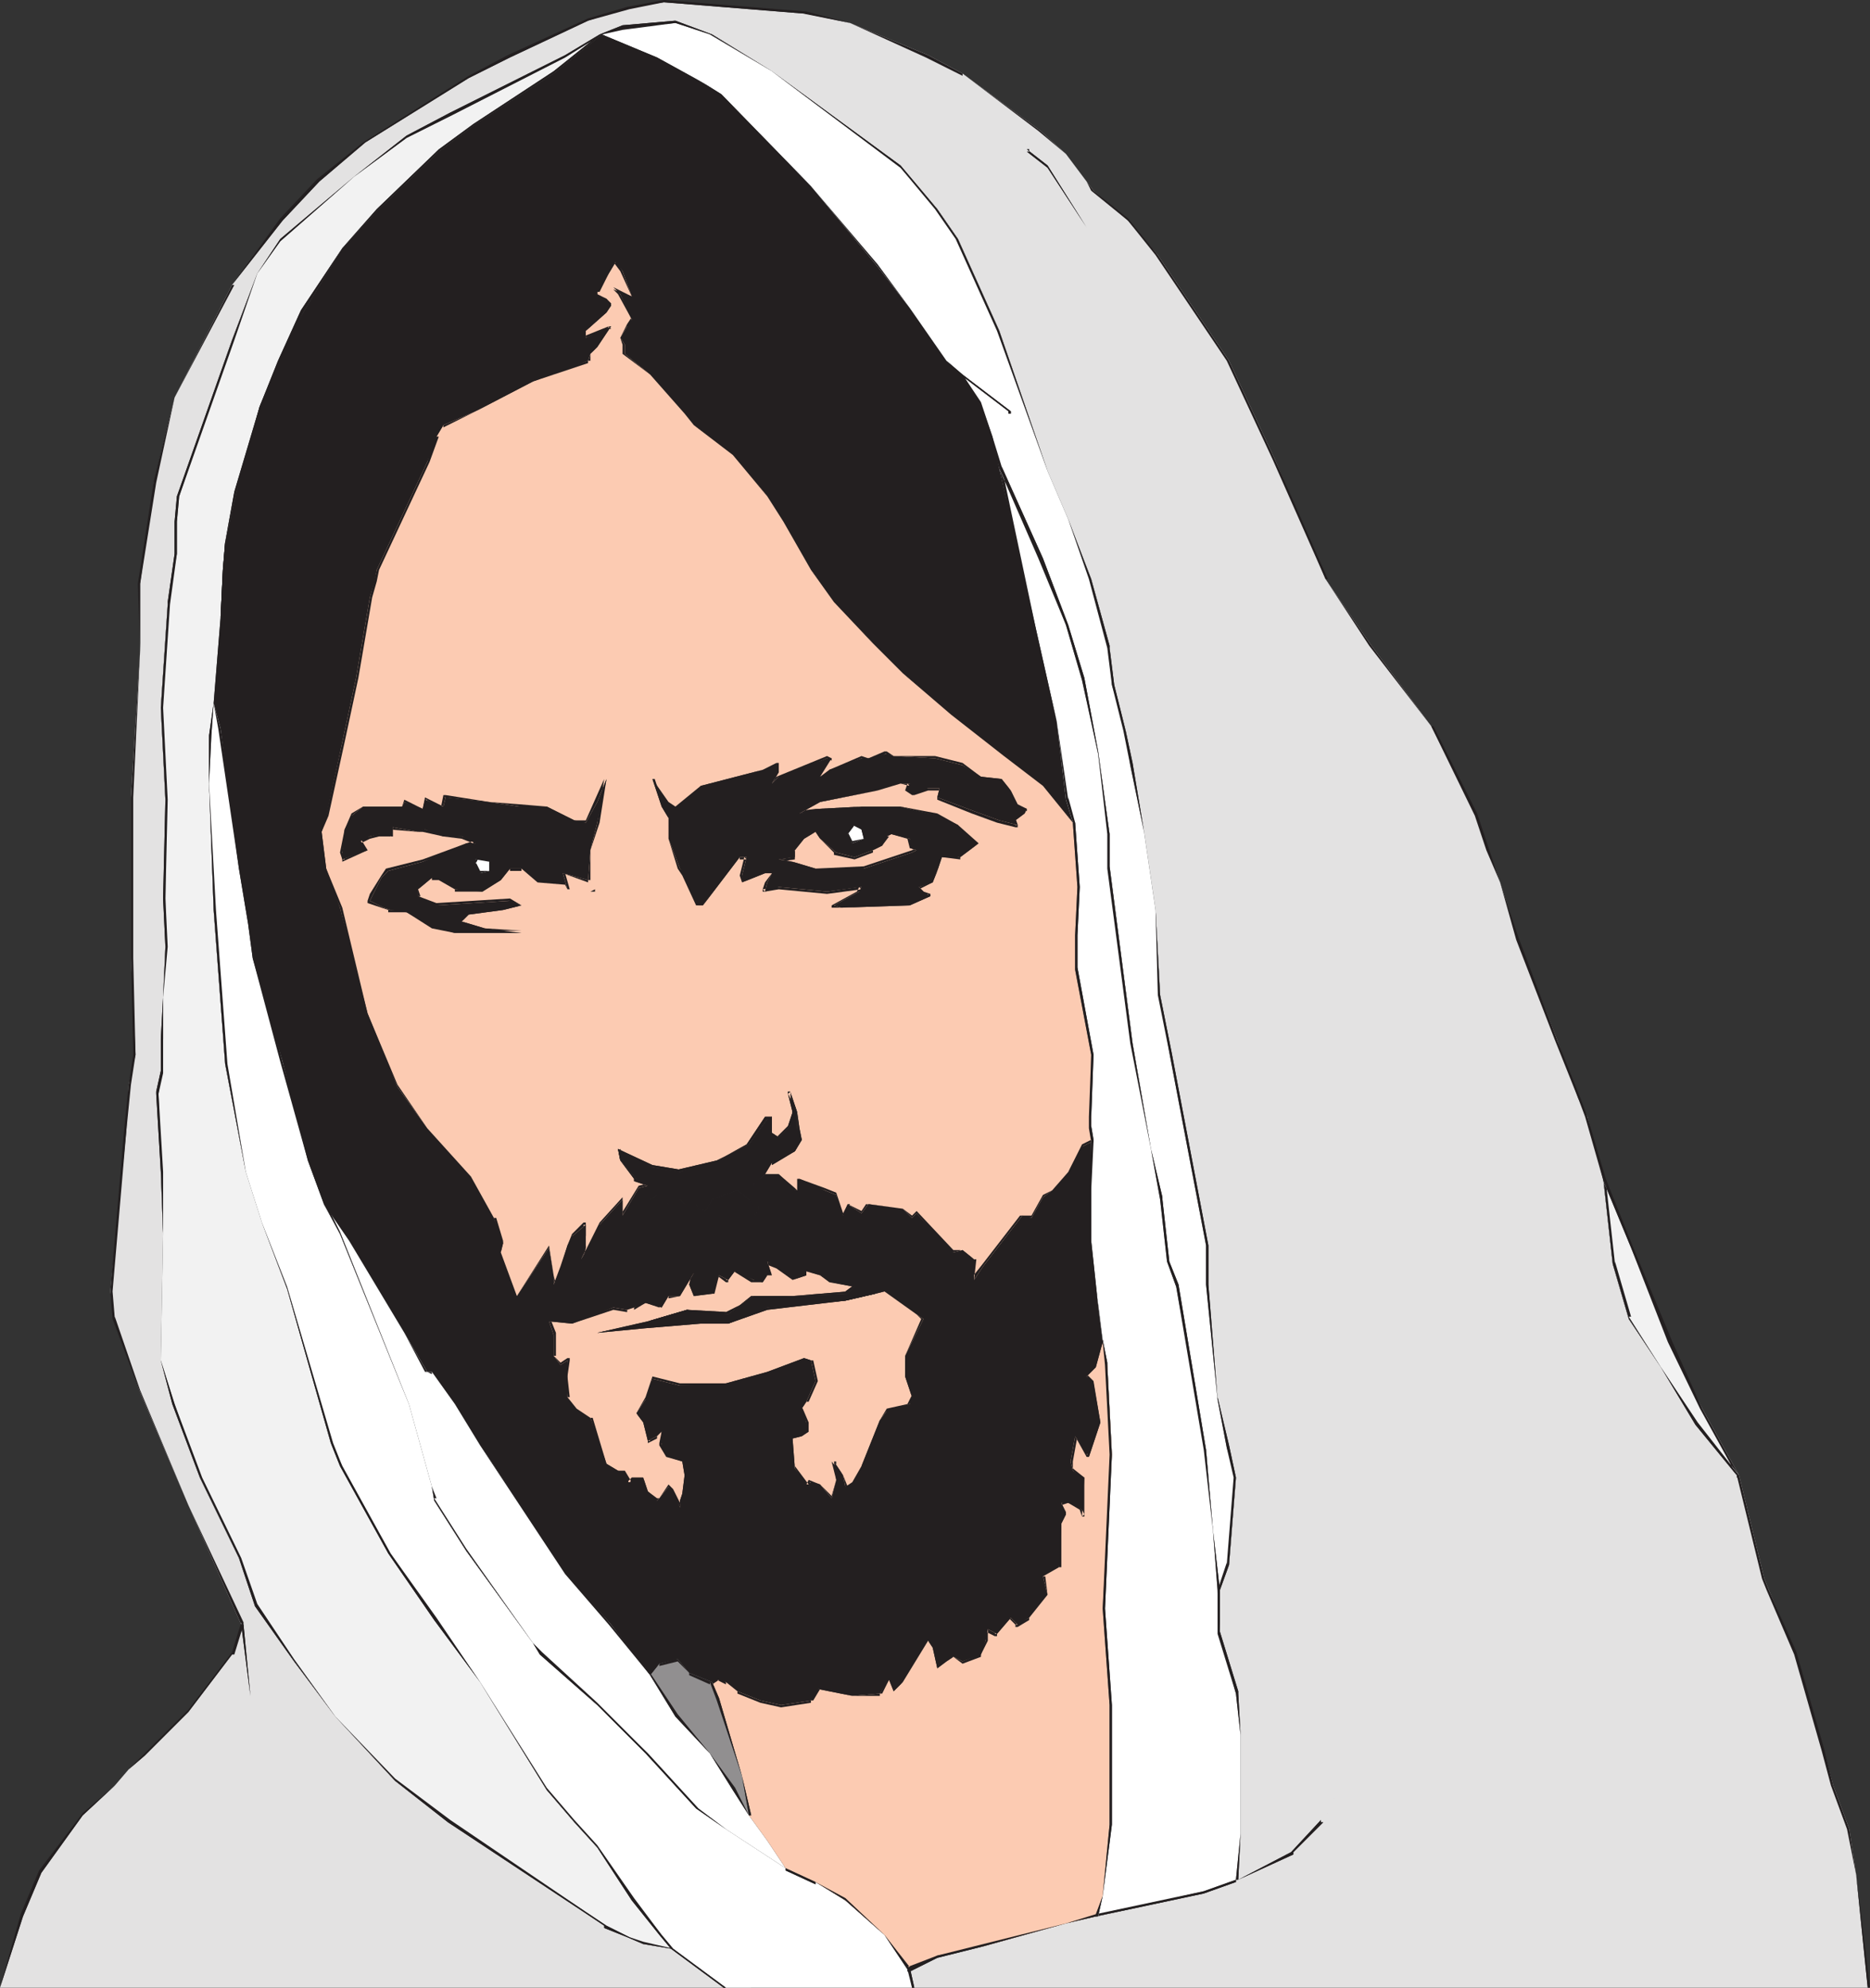 <svg xmlns="http://www.w3.org/2000/svg" width="610.5" height="648.75"><rect width="100%" height="100%" fill="#333333" stroke="none"/><path fill="#e3e2e2" fill-rule="evenodd" d="M196.5 11.25 203.25 9l17.25-1.5 12 3.75 19.5 12 42 31.5 12 13.5 6.75 9.75 13.5 30L342 153.75l6.75 15.75 7.5 19.5 6 22.5.75 12 4.5 15 1.5 11.25 4.5 21.75 3.75 25.5 1.5 27.75 3 18.75 12 63v12.75l3.75 37.5 3 15.75 3 9.75-2.25 28.5-3.75 8.25.75 14.25 5.25 19.5 1.5 13.5v32.25l-1.5 15-10.5 3.75-35.25 8.25-9.75 2.25-27 7.5-15 3-9 4.5.75 6h312L606 612l-2.25-15-5.25-14.25-3-11.25-9-31.5-9-21-1.5-3.75-8.25-33.75-13.5-16.5-12-18.75-10.5-15.75-5.25-18-3-27-5.25-21-3-6-6.75-18.75-12.75-33-6-18.75-3.75-10.5-3.75-11.25-15-29.25-19.5-26.25-15-21.75-16.5-39-15-32.25L378 83.25 368.25 72 357 62.25l-9-12-8.25-7.5L314.25 24 303 18 277.5 7.5l-14.25-3-46.5-3.75-11.25 1.5-13.5 4.5-25.5 12L153 25.5l-33.75 21-15 12.75-12 12.75-16.5 21L57 129.75l-6.75 27.75-4.5 33v21.75l-3 48v52.5l1.5 31.5L42 354l-.75 15L36 421.5l1.5 9 8.25 24 15.75 36.75 17.25 39-3 9.75-14.25 18.75L47.25 573 42 577.5l-4.5 5.25L27 592.5l-13.5 18.75-6 14.25L0 648.75h237L219.75 636l-9.75-1.5-12-6-6.75-4.5L147 594.75l-18-13.5-19.5-21-13.5-18-12-18-6-15.75-12.75-26.25-8.25-24L52.5 444l.75-41.25-.75-20.25-.75-25.5.75-6.75.75-11.25v-13.5L54 309v-48l-1.5-30 2.25-33.75 3-16.5v-10.5l.75-8.25 17.25-51L84 89.25l7.5-10.5 24-21L132.75 45l15-7.5 36.75-18.75 12-7.5"/><path fill="#231f20" fill-rule="evenodd" d="m196.5 11.25 6.75-1.5L220.5 7.5l11.25 3.75 20.25 12 42 31.5 11.25 13.5L312 78l13.5 30 16.5 45.75 6.75 15.75 6.75 19.5 6 22.5 1.5 12 3.75 15 2.25 11.25 4.5 21.75 3.75 25.5.75 27.75 3.75 18.75 12 63v12.75l3.75 37.5 3 15.75 2.25 9.75-2.25 28.5V510l-3 9v14.25l6 19.5 1.5 13.5v32.25l-1.5 15-10.5 3.75-35.25 7.5-9.75 3-42 10.5-9.75 3.75v.75l1.5 6H610.5L606 612l-2.25-15-5.25-14.25-3-12-9-31.5-9-20.25-1.5-3.75-8.25-33.75-13.5-17.25-12-18-10.5-16.5h.75l-5.25-18v.75l-3-27v-.75l-6-20.25-2.25-6-7.5-18.75L495.75 306l-13.5-40.5L468 237h-.75l-19.5-26.25-15-21.75h.75l-17.25-39-15-32.25L378 83.25l-9.75-12-11.25-9-9-12-8.25-7.5L314.25 24 303 18 277.5 7.5l-14.25-3.75L216.75 0l-12 2.25L192 6l-26.25 12L153 24.75 118.5 46.5l-15 12-12 12.75L75.75 93 57 129.75l-6.75 27L45 190.5l.75 21.75-3 48v52.5l.75 31.5L42 354l-1.5 15-4.5 52.5.75 9 9 24 15.75 36.75 17.25 39v-.75l-3 9.75L61.5 558 42 577.5l-4.5 5.25-10.5 9-14.25 18.75-6 14.25-6.75 24h237L219.75 636l-9.75-2.25-4.5-1.5-7.5-3.75-6.75-4.5L147 594l-18-13.5-19.5-20.25L96 541.5l-12-18-5.25-15L66 482.25l-9-24L52.5 444l.75-41.25V382.5l-1.5-25.5 1.5-6.75V325.5l1.5-16.5-.75-15.75.75-32.25-1.5-30 2.25-33.75 2.25-16.5v-10.5l.75-8.25 18-51L84 89.25l7.5-10.5 24-21L132.75 45l15-7.5 36.75-18.75 12-7.5h-.75L184.5 18 147 36.75l-14.25 7.5-17.25 13.5L91.5 78 84 89.25 75.75 111l-18 51-.75 8.25v10.5l-2.25 15.75v.75L52.5 231l1.5 30-.75 32.25L54 309l-.75 16.5-.75 13.5v11.25-.75l-1.5 6.75v.75l1.5 25.5.75 20.25L52.5 444l3.75 14.25 9 24L78 508.5l5.25 15.75 12.75 18 13.5 18 19.5 21 17.25 13.5L190.5 624l6.75 4.5v.75l7.5 3 5.25 2.25 9 1.5 17.25 12.75h.75H0l7.5-23.25 6-14.25L27 592.5l10.5-9.75 4.5-5.25 5.25-4.5 14.25-14.25L75.75 540h.75l3-9.75v-.75l-18-38.25-15.75-37.5-8.25-24v.75l-.75-9 4.5-52.5 1.5-15 1.5-9.75-.75-31.5v-52.5l2.25-48V190.5l5.25-33 6-27.75L76.5 93h-.75l16.5-21 12-12.75 15-12.75 33.75-21 13.5-6.75 25.5-12L205.5 3 216.75.75l46.5 3.75h-.75l15 3 24.75 11.25 12 6V24L339 42.75l9 7.5 6.75 9 1.5 3 12 9.75 9 11.25 23.25 34.5 15 32.25 17.25 39L447 210.75 467.25 237l14.25 29.25 3.75 11.25 4.5 10.5 5.25 18.75 12.75 33 7.5 18.75 2.25 6 6 21 3 27 5.25 18 10.5 15.75L553.5 465l13.5 16.5 8.25 33.75 1.5 3.75 9 21 9 31.5 3 11.25L603 597l3 15 3.75 36.75h-312 .75L297 642v1.5l9-4.5 15-3.75 27-7.5 9.75-2.25L393 618l10.5-3.75v-.75h.75l.75-15v-32.25l-.75-13.5V552l-6-19.5v.75V519l3-8.25 2.25-28.5-2.25-10.5L397.5 456v.75l-3-37.5V406.5l-12-63-3.75-18.75-1.5-27.75-3.75-25.5-3.75-22.5-2.25-10.5-3.75-15-1.5-12v-.75l-6-21.75-7.5-19.5-6.75-15.75L326.25 108l-13.5-30-6.75-9.75L294 54l-42-30.75-19.5-12-12-4.5-17.25 1.5-7.5 3h.75"/><path fill="#f2f2f2" fill-rule="evenodd" d="m196.5 11.25-12 7.5-36.75 18.75-15 7.5-17.25 12.75-24 21-7.5 10.5L75.75 111 58.5 162l-.75 8.25v10.5l-3 16.5L52.5 231l1.5 30v48l-.75 16.5V339l-.75 11.25-.75 6.75.75 25.5.75 20.25L52.5 444l4.5 14.25 8.25 24L78 508.5l6 15.75 12 18 13.5 18 19.5 21 18 13.5L191.25 624l6.75 4.5 12 6 9.75 1.5-3.75-4.5-9-11.25L195 603l-7.5-8.25-9-10.5L156.75 549l-14.25-20.25-15-21.75-15.75-28.5L108 471l-9.75-35.25-4.5-15L85.5 399l-5.25-16.5-6.75-35.25L69.75 297l-1.5-41.25L69 240l.75-10.5L72 201.75l.75-15.75.75-9 3.75-16.5 7.5-27.75 6-14.25L99 102l12.75-21L123 69l20.25-19.5 12-9 25.5-16.5 15.75-12.75"/><path fill="#231f20" fill-rule="evenodd" d="M196.5 11.25h-.75L184.5 18 147 36.75l-14.25 7.5-17.25 13.5L91.5 78 84 89.25 75.75 111l-18 51-.75 8.25v10.5l-2.25 15.75v.75L52.5 231l1.5 30-.75 32.25L54 309l-.75 16.5-.75 13.5v11.25-.75l-1.5 6.75v.75l1.5 25.5.75 20.25L52.5 444l3.75 14.25 9 24L78 508.5l5.25 15.75 12.75 18 13.5 18 19.5 21 17.25 13.5L190.5 624l6.75 4.5v.75l7.5 3 5.25 2.25 9 1.5h.75l-3.75-4.5-9-12-12-17.25-7.5-8.25-9-10.5-21.75-34.5-14.25-21-15-21-15.75-28.5-3-7.5-15-51-8.25-21-5.25-16.5-6-35.25L70.5 297l-2.25-41.25L69 240l.75-10.5L72 201.75 73.5 186v-9l3.75-16.5 8.25-27.75 6-14.25L99 102l12.75-21L123 69l20.25-19.5 12-9 25.5-16.5 15.75-12.75h-.75l-15 12L154.5 40.5l-11.25 8.25L123 68.25 111.75 81l-13.5 20.25-7.5 16.5-6 15-8.25 27.75-3 16.5-.75 9-.75 15.75-2.25 27.75-1.5 10.5v15.75l1.5 41.25 3.75 50.25 6.75 35.25L85.5 399l8.25 21.75L108 471l3 7.5 15.75 28.5 15 21.75 15 20.25 21.75 35.25 9 10.5L195 603l11.25 17.25 9 11.25L219 636h.75l-9.75-2.25-4.5-1.5-7.5-3.75-6.75-4.5L147 594l-18-13.5-19.5-20.25L96 541.5l-12-18-5.25-15L66 482.25l-9-24L52.5 444l.75-41.25V382.5l-1.5-25.5 1.5-6.75V325.5l1.5-16.5-.75-15.75.75-32.25-1.5-30 2.25-33.75 2.25-16.5v-10.5l.75-8.25 18-51L84 89.25l7.5-10.5 24-21L132.75 45l15-7.5 36.75-18.75 12-7.5h-.75.75"/><path fill="#231f20" fill-rule="evenodd" d="m226.5 399.75-3-6.75-1.5-1.5-3.75 1.5-3.75-3-2.25 1.5-.75-4.5-3 .75-5.25 9v-5.25l-7.5 8.25-6 11.25 1.5-3.75v-7.5l-4.5 3.75-1.5 3L183 414l-2.25 5.25v-3l-1.5-9-10.5 15.75-5.25-14.25.75-3-3-8.25-7.5-13.5-14.25-15.75-9.75-13.5-9.75-24-9-34.5-4.5-12.75-1.5-12 1.5-5.25 5.25-24 4.5-21 4.5-26.25 1.5-5.25.75-3.75 16.5-35.25 3-8.25 2.25-3.75 10.5-4.5L174 124.5l18-6.75.75-2.25 2.25-2.25 4.5-6.75-8.25 3.75V108l6.75-6 1.5-2.25-1.5-2.25-3-.75v-1.5l3.75-6L201 85.5l2.25 3 3 8.25-6-2.25 2.25 1.5 3.75 8.25-1.5 2.25-2.25 3.75 1.5 2.25v3l8.25 6.75L223.5 135l3 3.75 13.5 9.75 10.5 13.5 5.25 8.25 9 15.75 8.25 10.5 12 13.5 9.75 9.75 16.5 13.5 17.25 13.5 12.75 9.75 9 12L348 261l-3-25.5-6.75-30-12-52.5-2.25-10.5-3.75-10.5-6-9.75-5.25-4.5-12-17.25L286.5 87l-21.75-26.25-29.25-30-6-3.75-15-8.25-18-7.5L180.75 24l-25.5 16.5-12 9L123 69l-11.25 12L99 102l-8.25 16.5-6 14.25-7.5 27.75L73.5 177l-.75 9-.75 15.75-2.25 27.75 2.25 8.25 6 45.75 3 18 1.5 11.25 9.75 33.75 8.25 32.25 5.25 14.25 8.25 12 18 30 7.5 12.75h1.5l7.5 10.5 8.25 13.5 28.5 42 14.25 16.5 12.75 16.5 3-3.75 6-1.5L225 546l7.5 3 2.25-.75 2.25.75 3.75 3 7.5 3 6.75 1.5 9.75-1.5 1.5-1.5.75-2.25 11.25 2.25 9-.75 3-4.5 1.5 3.75 3-3 8.25-13.5 1.5 2.25 1.5 6.75 3-2.25 2.25-1.5 3 1.5 6-2.25 1.5-4.5.75-3.75 3 1.5L330 528l2.25 2.25L336 528l6-7.5-1.5-6 5.25-3 .75-14.25 1.5-3-1.5-3.75h2.25l4.5 2.25V495l.75-12.75-3.75-2.25-.75-3 1.5-8.25 4.5 6.75 3.75-11.25L357 451.5l-2.25-2.25 3-3L360 438l-1.5-12-2.25-21v-32.25l-3 1.5-4.5 8.25-5.25 6-3 2.25-3.75 6.75-3-.75-12.75 16.5-3 4.5V411l-3.75-3-3 .75-12-12.75-1.5 1.5-3-3-11.25-1.5-2.25 3-4.5-3-1.5 3.75L273 390l-3.75-1.5-8.25-3.75-.75.75v3h-.75l-5.25-5.25h-4.5l-1.5 1.5-2.25 1.5 1.5 8.25-.75 2.25-2.25-5.25-3.75-3-8.25 3-2.25 3.75-2.25-.75-.75-1.5-.75 6.75"/><path fill="#231f20" fill-rule="evenodd" d="M225.75 399.75h.75l-2.25-6.75h-.75l-1.5-1.5h-.75l-3.75 1.5h.75l-3.75-3.75h-.75l-2.25 2.25h.75v-5.25h-.75l-3 .75-6 9.75h.75v-6l-7.5 8.25-6 12h.75l.75-3.75V399h-.75l-3.75 3.75-1.5 3.75-2.25 6.75-2.25 6h.75l-.75-3-1.5-9.75-10.5 16.5-5.25-14.25.75-3V405l-2.25-7.5h-.75l-7.5-13.5-14.25-15.75-9.75-14.25-9.75-23.25-8.25-34.5-5.25-12.75-1.5-12 2.25-5.25 5.25-24 4.5-21 4.5-26.25 1.5-5.25.75-3.75 16.5-35.25 3-8.25h-.75l2.25-3.75v.75l10.5-5.25L174 124.5l18-6v-.75h.75v-2.25l2.25-2.25 4.5-6.75h-.75l-7.5 3V108l6.75-6 1.5-2.25V99l-1.5-1.5-3-1.5v.75-1.5h.75l3-6L201 85.5h-.75l2.25 3 3.75 8.25-6-3v.75l1.5 1.5 4.5 8.25v-.75l-1.5 2.25-2.25 4.5.75 2.25v3l9 6.75L223.5 135l3 3.75 12.75 9.75L250.5 162l5.25 8.25 9 15.75 7.5 10.5L285 210l9.75 9.75 15.75 13.5 17.25 13.5 12.75 9.75 9.75 12v.75-.75h.75l-2.25-8.25v.75L345 235.5l-6.75-30L327 152.25l-3-9.75-3.75-11.25-6-9-5.25-4.5-12-17.25-10.5-14.25-21.75-25.5-29.25-30-6-3.75-15-8.25-18-7.5h-.75l-15 12L154.5 40.5l-11.25 8.25L123 68.25 111.75 81l-13.5 20.25-7.5 16.5-6 15-8.25 27.75-3 16.5-.75 9-.75 15.75-2.25 27.75 1.5 8.25L78 283.5l3 18 1.5 11.25 9 33.75 9 32.25 5.25 14.25 8.25 12 18 30 6.75 12.75h.75l1.5.75v-.75l7.5 10.5 8.25 13.5 27.75 42 14.25 16.5 13.5 16.5 3-3.75v.75l6-1.5-.75-.75 4.5 4.5v.75l6.75 3h.75l2.25-1.5H234l3 1.5V549l3.75 3v.75l7.5 3 6.75 1.5 9.75-1.5V555h.75l2.25-3.75H267l11.25 2.25h9v-.75h.75l2.25-4.5 1.5 3.75 3-3 8.25-13.5 1.5 2.25 1.5 6.75 3-2.25 2.25-1.5 3 2.25 6-2.25V540l2.25-4.5v-3.75l-.75.75 3 1.5h.75v-.75L330 528h-.75l2.25 2.25v.75h.75l3.75-2.25V528l6-7.5-.75-6h-.75l5.25-3h.75v-14.25l1.5-3v-.75l-1.5-3v.75l2.25-.75 3.75 2.25 1.5 1.5-.75-1.5-4.5-3-2.25.75h-.75l1.5 3.75v-.75l-1.5 3v15l-5.25 3 1.5 6-6 7.5-4.5 2.25h.75L330 528h-.75l-4.5 5.25h.75l-3-1.5h-.75v3.75l-2.25 4.5-5.25 2.25-3-1.5-2.25.75-3 2.25-.75-6.75h-.75l-1.5-1.5-8.25 13.5-3 2.25-1.5-3.75-3 5.25-9 .75-11.25-3-2.25 4.5-9.75 1.5-6.75-1.5-7.5-3-3.75-3-2.25-1.5H234l-2.25 1.5h.75l-7.5-3-3.75-4.5h-.75l-5.25 1.5-3 3-12.75-15.75L185.25 513l-28.5-41.25-8.25-13.5-7.5-10.5h-1.5L132 435l-18-30-8.25-12h.75l-5.25-14.25-9-32.25-9-34.5-1.5-10.5-3-18.75-6.75-45-2.25-8.25L72 201.75 73.5 186v-9l3.75-16.5 8.25-27.75 6-14.25L99 102l12.75-21L123 69l20.25-19.5 12-9 25.5-16.5 15.75-12.75h-.75l18.75 8.25 15 7.5 5.25 3.75 30 30L286.5 87l10.5 13.5 12 17.25 4.5 4.5 6 9.75 3.75 10.5 3 10.5 11.25 52.5 7.5 30 3 25.5 2.25 7.5-9-12.75L328.5 246l-17.25-13.5-16.5-12.75L285 210l-12-14.25-8.25-9.75-9-15.75-5.25-8.25-10.5-14.25-13.5-9-3-3.75-11.25-12.75-8.25-6.75v-3l-1.5-2.25 2.25-3.75h.75l.75-2.25v-.75L202.5 96l-2.25-2.25v.75l6 3v-.75l-3-8.25-2.25-3.75h-.75L198 88.5l-3.75 7.5v.75l3 1.5v-.75l1.5 2.25V99l-1.5 2.25-6 6.75v2.25l8.25-3-.75-.75-3.75 6-2.25 3-.75 2.25-18.75 6-18 10.5-10.5 4.5-3 3-2.25 9L123 186l-2.25 9-4.5 26.25-4.5 21-5.25 23.25-2.25 6 1.5 12 5.25 12.75 8.25 34.5 10.5 24 9.75 13.5L153.75 384l7.5 13.5 2.25 8.25V405v3.75l5.25 14.25 10.5-15.75 1.5 9v3h.75l2.25-5.25 2.25-7.5 1.5-3h-.75l4.5-3.75h-.75l.75 3.75v3.75-.75l-1.5 4.5h.75l6-11.25h-.75l7.5-8.25-.75 5.25v.75h.75v-.75l5.25-9 3-.75v4.5h.75l2.25-1.5h-.75l3.75 3h.75l3.75-.75-.75-.75 2.25 1.5 2.25 6.75v.75h.75v-.75h-.75"/><path fill="#231f20" fill-rule="evenodd" d="m352.5 492.75.75 2.25h.75v-12.75l-3.75-3V477l1.5-8.25H351l3.75 6.75h.75l3.75-11.25-2.25-13.5-2.25-2.25v.75l3-3L360 438v-.75l-1.5-12v.75l-2.25-21v-16.5l.75-15.75V372h-.75l-3 1.5-4.5 9-5.25 6-3 1.5-3.75 6.75H333l-12.75 16.5-3 3.75.75.75.75-6.75H318l-3.75-3h-3.75.75l-12-12.75-1.5 1.5-3-2.25-11.25-1.5h-.75l-1.5 2.25-4.5-2.25-1.5 3-2.25-6.75-3.75-1.5-8.25-3h-.75v3.75l-.75-.75-5.25-4.5h-4.5l-1.5 1.5-2.25.75v.75l.75 8.25v-.75V396h.75l-3-4.5-3.75-3-8.25 3-2.25 3-2.25-.75-.75-1.5-1.5 7.5h.75L228 393h-.75l.75 1.5 2.25.75 2.25-3.75v.75l8.25-3.75 3 3 3 5.25h.75v-2.25l-.75-8.25H246l2.25-.75v-.75l1.5-1.5v.75h4.5l-.75-.75 5.25 5.25h1.5v.75-3.75h.75-.75l9 3L273 390l.75 4.5 1.5 2.25h.75l1.5-3.75h-.75l4.5 3 2.25-3h-.75l12 1.5 3 3 1.5-1.5 11.25 12.75h.75l3-.75h-.75l4.5 3-.75 6.75h.75l3-4.5 12.75-16.5v.75h3l3.75-6.75 3-2.25 5.25-6 5.25-8.25h-.75l3-1.5-.75 15.75V405l3 21 1.5 12v-.75l-3 9-2.25 2.25v.75l1.5 2.25 2.25 12.75-3.75 10.5h.75l-4.5-6-1.5 8.25.75 3 3 2.25V495l.75-.75-1.5-1.5"/><path fill="#fff" fill-rule="evenodd" d="m326.25 153 13.5 29.25L348 204l5.25 18 5.25 24 3.75 26.25v11.25l7.5 57 6 34.5 3 16.5 2.25 20.25 3 8.25 9.75 53.25L396 499.5l1.5 19.5 3.75-8.25 2.25-28.5-3-9.75-3-15.75-3.75-37.5V406.5l-12-63-3-18.75-1.5-27.75-3.75-25.5-4.5-21.75-1.5-11.25-4.5-15-.75-12-6-22.5-7.5-19.5-6.75-15.75L326.25 108l-13.5-30-6.75-9.75-12-13.5-42-31.5-19.5-12-12-3.75L203.25 9l-6.75 2.25 18 7.5 15 8.25 6 3.75 29.25 30L286.5 87l10.5 13.5 12 17.25 5.25 4.5 6 9.75 3.75 10.5 2.25 10.5"/><path fill="#231f20" fill-rule="evenodd" d="M326.25 153 339 182.25l9 21.75 5.25 18 5.25 24 3 26.25v11.25l7.5 57 6.75 34.5 3 16.5 2.25 20.25 3 8.25 9 53.25 3 26.25 1.5 19.5v.75-.75h.75l3-8.25 2.25-28.5-2.25-10.5L397.5 456v.75l-3-37.5V406.5l-12-63-3.75-18.75-1.5-27.75-3.75-25.5-3.75-22.5-2.25-10.5-3.75-15-1.5-12v-.75l-6-21.75-7.5-19.5-6.75-15.75L326.25 108l-13.5-30-6.75-9.75L294 54l-42-30.75-19.5-12-12-4.5-17.25 1.5-7.5 3 18.75 8.25 15 7.5 5.25 3.75 30 30L286.5 87l10.5 13.5 12 17.25 4.5 4.5 6 9.75 3.75 10.5 3 10.5.75-.75-3-9.75-3.75-11.25-6-9-5.25-4.5-12-17.25-10.5-14.25-21.75-25.5-29.25-30-6-3.75-15-8.25-18-7.5 6.75-1.5L220.5 7.5l11.25 3.75 20.25 12 42 31.5 11.25 13.5L312 78l13.5 30 16.5 45.75 6.75 15.75 6.75 19.5 6 22.5 1.5 12 3.75 15 2.25 11.25 4.5 21.75 3.75 25.5.75 27.75 3.75 18.75 12 63v12.75l3.75 37.5 3 15.75 2.25 9.75-2.25 28.5V510l-3 9h.75L396 499.5l-2.25-26.25-9-54-3-7.5-2.25-20.25v-.75L375.75 375l-6-34.5-7.5-57.75v.75-11.25l-3.75-27-4.5-24-5.25-17.25-8.25-21.75-13.5-30-.75.75"/><path fill="#fff" fill-rule="evenodd" d="m360 438 1.5 7.5 1.5 29.25-3 50.25 2.25 31.5v39L360 618.75l-2.25 6.75 35.25-8.25 10.5-3.75 1.5-15v-32.25l-1.5-13.5-5.25-19.5-.75-14.25-1.5-19.5-2.25-26.25L384 420l-3-8.25-2.25-20.25-3-16.5-6-34.5-7.5-57v-11.25L358.5 246l-5.25-24-5.25-18-8.25-21.75-13.5-29.25 12 52.5 6.75 30 3 25.5 2.25 7.5 1.5 21-.75 15.75v11.25l5.25 27.75V405l2.25 21 1.5 12"/><path fill="#231f20" fill-rule="evenodd" d="m360 438 .75 7.5 1.5 29.25L360 525l2.25 31.5v39L360 618.75l-2.25 6v.75L393 618l10.5-3.75v-.75h.75l.75-15v-32.25l-.75-13.5V552l-6-19.5v.75V519L396 499.5l-2.25-26.25-9-54-3-7.5-2.25-20.25v-.75L375.75 375l-6-34.5-7.5-57.75v.75-11.25l-3.75-27-4.5-24-5.25-17.25-8.25-21.75-13.5-30h-.75v.75l11.25 52.5 7.5 30 3 25.5 2.25 7.5 1.5 21-.75 15.75v11.25l5.25 27.75-.75 20.25v3.75l.75 4.5-.75 15.75V405l3 21 1.5 12v-.75l-1.5-12v.75l-2.25-21v-16.5l.75-15.75V372l-.75-4.5v.75-3.75l.75-20.25-5.25-28.5v.75-11.25l.75-15.75-1.5-21-2.25-8.25v.75L345 235.5l-6.75-30L327 152.25l-.75.75L339 182.25l9 21.75 5.25 18 5.25 24 3 26.25v11.25l7.5 57 6.75 34.5 3 16.5 2.25 20.25 3 8.25 9 53.25 3 26.25 1.5 19.5v14.25l6 19.5 1.5 13.5v32.25l-1.5 15-10.5 3.75-35.25 7.5.75.75 1.5-6.75 3-23.25v-39l-2.25-31.5 2.25-50.25-1.5-29.25v-.75l-1.5-7.5v.75"/><path fill="#fff" fill-rule="evenodd" d="m105.75 393-5.25-14.25-8.25-32.25-9.75-33.75L81 301.5l-3-18-6-45.75-2.25-8.25L69 240l-.75 15.75 1.5 41.25 3.75 50.25 6.75 35.25L85.5 399l8.25 21.75 4.5 15L108 471l3.75 7.5L127.5 507l15 21.75L156.75 549l21.75 35.25 9 10.5L195 603l12 17.25 9 11.25 3.75 4.5L237 648.75h60.75l-.75-6-8.25-11.25L276 620.25l-9.75-6-9.75-4.5L237 597l-9-6.75-16.5-18L195 556.5 177 540l-3-3.75-21.75-30-10.5-16.5-.75-4.5-7.5-27-22.5-55.5-5.25-9.75"/><path fill="#231f20" fill-rule="evenodd" d="m106.5 393-5.25-14.25-9-32.25-9-34.5-1.5-10.5-3-18.75-6.75-45-2.25-8.25-1.5 10.5v15.75l1.5 41.25 3.75 50.25 6.75 35.25L85.5 399l8.25 21.75L108 471l3 7.5 15.75 28.5 15 21.75 15 20.25 21.75 35.25 9 10.5L195 603l11.25 17.25 9 11.25L219 636l17.25 12.75h62.25L297 642l-8.25-10.5-12.75-12-9.75-5.25-9.75-4.5L237 597l-9-6.75-16.5-18-16.5-16.5-18-16.5-3-3-21.75-30.75-10.5-16.5h.75l-1.5-3.75-7.5-27L111 402l-4.5-9h-.75l5.25 9.75 22.5 55.5 7.5 27 .75 4.5 10.5 16.5 21.75 30 2.25 3.75L195 556.5l15.75 15.75 16.5 18L237 597l19.5 12.75v.75l9.75 4.5v-.75l9.75 6 12.75 11.25 7.5 11.25 1.5 6H237L219.75 636l-3.75-4.5-9-12-12-17.25-7.5-8.25-9-10.5-21.75-34.5-14.25-21-15-21-15.75-28.5-3-7.5-15-51-8.25-21-5.25-16.5-6-35.25L70.5 297l-2.25-41.25L69 240l.75-10.5 1.5 8.25L78 283.5l3 18 1.5 11.25 9 33.75 9 32.25 5.25 14.25h.75"/><path fill="#fccbb2" fill-rule="evenodd" d="M356.25 372.75v-28.5L351 316.5v-11.25l.75-15.75-1.5-21-9-12-12.75-9.75-17.25-13.5-16.5-13.5L285 210l-12-13.5-8.25-10.5-9-15.75-5.25-8.25-10.5-13.5-13.5-9.75-3-3.75-11.25-12.75-8.25-6.75v-3l-1.5-2.25 2.25-3.75 1.5-2.25L202.5 96l-2.25-1.5 6 2.25-3-8.25-2.25-3-2.25 3.75-3.75 6v1.5l3 .75 1.5 2.25L198 102l-6.75 6v2.25l8.25-3.75-4.5 6.75-2.25 2.25 1.5.75-1.5-.75-.75 2.25-18 6.75-18.75 9.75-10.5 4.5-2.25 3.75-3 8.25L123 186l-.75 3.75-1.5 5.25-4.5 26.25-4.5 21-5.25 24-1.5 5.25 1.5 12 4.5 12.75 9 34.5 9.75 24 9.75 13.5L153.75 384l7.5 13.5 3 8.25-.75 3 5.25 14.25 10.5-15.75 1.5 9v3L183 414l2.25-7.5 1.5-3 4.5-3.75v7.5l-1.5 3.75 6-11.25 7.5-8.25v5.25l5.25-9 3-.75-3.75-2.25-5.25-6-.75-3.75 11.25 6 9 1.5 12.75-3.75 2.25-1.5 7.5-3.75 6-8.25 1.5-.75v5.25l2.25 1.5 3.75-3.75.75-4.5-.75-6 2.25 6v5.25l1.5 3.75-2.25 3.75-7.5 3.75-2.25 3.75h4.5l5.25 5.25h.75v-3l.75-.75 8.25 3.75L273 390l2.25 6.75 1.5-3.75 4.5 3 2.25-3 11.25 1.5 3 3 1.5-1.5 12 12.75 3-.75 3.75 3v6.75l3-4.5 12.75-16.5 3 .75 3.75-6.75 3-2.25 5.25-6 4.5-8.25 3-1.5"/><path fill="#231f20" fill-rule="evenodd" d="M356.25 372.75h.75V372l-.75-4.5v.75-3.75l.75-20.25-5.25-28.5v.75-11.25l.75-15.75-1.5-21h-.75l-9-12.75L328.5 246l-17.25-13.5-16.5-12.75L285 210l-12-14.25-8.25-9.75-9-15.75-5.25-8.25-10.5-14.25-13.5-9-3-3.75-11.25-12.75-8.25-6.75v-3l-1.5-2.25 2.25-3.75h.75l.75-2.25v-.75L202.5 96l-2.25-2.25v.75l6 3v-.75l-3-8.25-2.25-3.75h-.75L198 88.5l-3.75 7.5v.75l3 1.5v-.75l1.5 2.25V99l-1.5 2.25-6 6.75v2.25l8.25-3-.75-.75-3.75 6-2.25 3v.75l1.5.75v-.75l-1.5-.75-.75 2.25-18.75 6-18 10.5-10.5 4.5-3 3-2.25 9L123 186l-2.25 9-4.5 26.25-4.5 21-5.25 23.25-2.25 6 1.5 12 5.25 12.75 8.25 34.5 10.5 24 9.75 13.5L153.75 384l7.5 13.5 2.25 8.25V405v3.75l5.25 14.25 10.5-15.75 1.5 9v3h.75l2.25-5.25 2.25-7.5 1.5-3h-.75l4.5-3.75h-.75l.75 3.75v3.75-.75l-1.5 4.5h.75l6-11.25h-.75l7.5-8.25-.75 5.25v.75h.75v-.75l5.25-9 3-.75h.75v-.75h-.75l-3.75-1.5-5.25-6h.75l-.75-3.75-.75.75L213 381l8.25 1.5h.75l12.75-3v-.75l2.25-1.5 7.5-3.75 6-8.25h1.5v-.75 5.25l1.5 1.5v.75h.75v-.75l3.75-3.75 1.5-4.5-1.5-6.75-.75.75 3 6v5.25L261 372l-1.5 3-7.5 4.5-2.25 3.75v.75h4.5l-.75-.75 5.25 5.25h1.5v.75-3.75h.75-.75l9 3L273 390l.75 4.5 1.5 2.25h.75l1.5-3.75h-.75l4.5 3 2.25-3h-.75l12 1.5 3 3 1.5-1.5 11.25 12.75h.75l3-.75h-.75l4.5 3-.75 6.75h.75l3-4.5 12.75-16.5v.75h3l3.75-6.75 3-2.25 5.25-6 5.25-8.25h-.75l3-1.5V372l-3 1.5-4.5 9-5.25 6-3 1.5-3.75 6.75H333l-12.75 16.5-3 3.75.75.75.75-6.75H318l-3.75-3h-3.75.75l-12-12.75-1.5 1.5-3-2.25-11.25-1.5h-.75l-1.5 2.25-4.5-2.25-1.5 3-2.25-6.75-3.75-1.5-8.25-3h-.75v3.75l-.75-.75-5.25-4.5h-4.5l2.25-3.75v.75l7.5-4.5 2.25-3.75-.75-3.75-.75-5.25-2.25-6.75h-.75v.75l1.5 6-1.5 4.5-3.75 3.75h.75l-2.25-1.5v-5.25h-2.25l-6 9-6.75 3.75-3 1.5-12.75 3h.75l-9-1.5-11.25-5.25.75 3.75 4.5 6v.75l4.5 1.5v-.75l-3 .75-6 9.75h.75v-6l-7.5 8.25-6 12h.75l.75-3.75V399h-.75l-3.75 3.75-1.5 3.75-2.25 6.75-2.25 6h.75l-.75-3-1.5-9.75-10.5 16.5-5.25-14.25.75-3V405l-2.25-7.5h-.75l-7.5-13.5-14.25-15.75-9.75-14.25-9.75-23.25-8.25-34.5-5.25-12.75-1.5-12 2.25-5.25 5.25-24 4.5-21 4.5-26.25 1.5-5.25.75-3.75 16.5-35.25 3-8.25h-.75l2.25-3.75v.75l10.5-5.25L174 124.5l18-6v-.75h.75v-2.25.75l1.5.75v-.75h.75-.75l-1.5-.75 2.25-2.25 4.5-6.75h-.75l-7.5 3V108l6.75-6 1.5-2.25V99l-1.5-1.5-3-1.5v.75-1.5h.75l3-6L201 85.5h-.75l2.25 3 3.75 8.25-6-3v.75l1.5 1.5 4.5 8.25v-.75l-1.5 2.25-2.25 4.5.75 2.25v3l9 6.75L223.5 135l3 3.75 12.75 9.75L250.5 162l5.25 8.25 9 15.75 7.5 10.5L285 210l9.75 9.75 15.75 13.5 17.25 13.5 12.75 9.75 9.75 12 1.5 21-.75 15.75v11.25l5.25 27.75-.75 20.25v3.75l.75 4.5V372v.75"/><path fill="#fff" fill-rule="evenodd" d="m105.75 393 5.25 9.75 22.5 55.5 7.5 27 .75 4.5 10.5 16.5 21.75 30 3 3.75 18 16.5 16.5 15.75 16.5 18 9 6.75 19.5 12.75-6-9-6-8.25-4.5-8.25-8.25-12-10.5-12-9-13.5-12.75-16.5-14.25-16.5-28.5-42-8.25-13.5-7.5-10.5h-1.5L132 435l-18-30-8.25-12"/><path fill="#231f20" fill-rule="evenodd" d="m105.75 393 5.25 9.75 22.5 55.5 7.5 27 .75 4.5 10.5 16.5 21.75 30 2.25 3.75L195 556.5l15.75 15.75 16.5 18L237 597l19.5 12.75v.75-.75h.75-.75l-12-17.25-4.5-9-8.25-11.25-10.5-12.75-9-13.5-12.75-15.75L185.25 513l-28.5-41.25-8.25-13.5-7.5-10.5h-1.5L132 435l-18-30-8.25-12 8.25 12 18 30 6.75 12.75h.75l1.5.75v-.75l7.5 10.5 8.25 13.5 27.75 42 14.25 16.5 13.5 16.5 8.25 13.5 11.25 12 7.5 12 5.25 8.25 12 17.25L237 597l-9-6.75-16.5-18-16.5-16.5-18-16.5-3-3-21.75-30.75-10.5-16.5h.75l-1.5-3.75-7.5-27L111 402l-4.5-9h-.75"/><path fill="#fccbb2" fill-rule="evenodd" d="m232.5 549 2.25 6 7.5 24.75 2.25 12.75 6 8.25 6 9 9.75 4.5 9.75 6 12.75 11.25 8.25 11.25 9-4.5 15-3 27-7.5 9.75-2.25 2.25-6.75 2.25-23.25v-39L360 525l3-50.25-1.5-29.25-1.5-7.5-2.25 8.25-3 3 2.25 2.25 2.25 12.75-3.75 11.25-4.5-6.75-1.5 8.25.75 3 3.75 2.25-.75 12.75v-2.25l-4.5-2.25h-2.25l1.5 3.75-1.5 3-.75 14.25-5.25 3 1.5 6-6 7.5-3.75 2.25L330 528l-4.5 5.25-3-1.5-.75 3.75-1.5 4.5-6 2.25-3-1.5-2.25 1.5-3 2.25-1.5-6.75-1.5-2.25-8.25 13.5-3 3-1.5-3.75-3 4.5-9 .75-11.25-2.25-.75 2.25-1.5 1.5-9.75 1.5-6.75-1.5-7.5-3-3.75-3-2.25-.75-2.25.75"/><path fill="#231f20" fill-rule="evenodd" d="m231.75 549 2.25 6 8.25 24.75 2.25 12.75 12 17.25v.75l9.75 4.5v-.75l9.75 6 12.75 11.25 7.5 11.25v.75h.75l9-4.5 15-3.75 27-7.5 9.75-2.25h.75l1.5-6.75 3-23.25v-39l-2.25-31.5 2.25-50.25-1.5-29.25v-.75l-1.5-7.5-3 9-2.25 2.25v.75l1.5 2.25 2.25 12.75-3.75 10.5h.75l-4.5-6-1.5 8.25.75 3 3 2.25V495l.75-.75-.75-1.5-4.5-3-2.25.75h-.75l1.5 3.75v-.75l-1.5 3v15l-5.25 3 1.5 6-6 7.5-4.5 2.25h.75L330 528h-.75l-4.5 5.25h.75l-3-1.5h-.75v3.75l-2.25 4.5-5.25 2.25-3-1.5-2.25.75-3 2.25-.75-6.75h-.75l-1.5-1.5-8.25 13.5-3 2.25-1.5-3.75-3 5.25-9 .75-11.25-3-2.25 4.5-9.75 1.5-6.75-1.5-7.5-3-3.75-3-2.25-1.5H234l-2.25 1.5.75.75 2.25-1.5H234l3 1.5V549l3.75 3v.75l7.5 3 6.75 1.5 9.75-1.5V555h.75l2.25-3.75H267l11.25 2.25h9v-.75h.75l2.25-4.5 1.5 3.75 3-3 8.25-13.5 1.5 2.25 1.5 6.75 3-2.25 2.25-1.5 3 2.25 6-2.25V540l2.25-4.5v-3.75l-.75.75 3 1.5h.75v-.75L330 528h-.75l2.25 2.25v.75h.75l3.75-2.25V528l6-7.5-.75-6h-.75l5.25-3h.75v-14.25l1.5-3v-.75l-1.5-3v.75l2.25-.75 3.75 2.25.75 2.25h.75v-12.75l-3.75-3V477l1.5-8.25H351l3.75 6.75h.75l3.75-11.25-2.25-13.5-2.25-2.25v.75l3-3L360 438l.75 7.5 1.5 29.25L360 525l2.25 31.5v39L360 618.75l-2.25 6-9.75 3-42 10.5-9.75 3.75h.75l-8.25-10.5-12.75-12-9.75-5.25-9.75-4.5-12-17.25h.75l-3-12.75-7.5-25.5-2.25-5.25v.75l-.75-.75m87.75-273.75-6.75-6-6.75-3-12-3h-12.75L267 264l-6 1.5 6.75-3.75L286.5 258l7.5-2.25h3l-.75 2.25 2.25.75 4.5-1.5h3.75l-.75 3 12 4.5 8.25 3 6 1.5-.75-1.5 3-2.25.75-1.5-3-.75L330 258l-3-3.75-6.75-.75-6-3.75-9-2.25-13.5-.75-2.25-.75-6 1.5h-2.25l-10.5 3.75-3 2.25 3.75-6H270l-15.75 6-2.25 2.25 2.25-3.75-.75-3-4.5 2.25-20.25 5.25-8.25 6.75-2.25-1.5-5.25-7.5 3 9 2.25 3.75v6.75l3.75 9.75 1.5 2.25 4.5 9.75h1.5l12-15.75h2.25l-1.5 6V288l7.5-3H252l-1.5 3-.75 3 4.5-1.5L270 291l11.25-1.5-.75 1.5-8.25 4.5 2.25.75 22.5-.75 6.75-3-2.25-1.5-1.5-1.5 4.5-1.5 1.5-3.75 1.5-4.5h6l6-4.5"/><path fill="#231f20" fill-rule="evenodd" d="M319.5 275.25h.75-.75l-6.75-6-6.75-3.75-12-2.25h-12.75L267 264h-.75l-6 .75.75.75 6.75-3.75L286.5 258l7.5-2.25 3 .75-.75-.75-.75 2.25 2.25 1.5h.75l4.5-1.5h3.75v-.75l-.75 3v.75l11.25 4.5 8.25 3 6 1.5h.75v-.75l-.75-2.25v.75l3-2.25.75-1.5h.75-.75l-3-1.5L330 258l-3-3.75-6.75-.75-6-4.5-9-2.25h-13.5l-2.25-1.5h-.75l-5.25 2.25-2.25-.75-10.5 4.5-3 2.25 3.75-6-1.5-.75-16.5 6.75-1.5 1.5v.75l2.25-3.75v-3h-.75l-4.5 2.25-20.25 5.25-8.25 6.75-2.25-1.5-5.25-7.5 3 9 2.25 3.75v6.75l3 9.75 1.5 2.25 4.5 9.75h2.25l12-15.75v.75h2.25l-.75-.75-1.5 6 .75 2.25 7.5-3H252l-2.25 3-.75 2.25v.75h.75l4.5-.75 15.75 1.5 11.25-1.5-.75-.75-.75 1.5-8.25 4.5v.75h3l22.5-.75 6.75-3v-.75l-2.25-.75-1.5-1.5v.75l4.5-2.25 1.5-3.75 1.5-4.5 6 .75v-.75l6-4.5-6.75 4.5h.75l-6-.75h-.75l-.75 5.25-2.25 3.75-3.75 1.5.75 1.5 2.25 1.5v-.75l-6 3-22.5 1.5-2.25-.75 8.25-4.5h.75v-1.5h-.75L270 291l-15.75-1.5h-.75l-4.5.75.75.75.75-3 1.5-3-2.25-.75-7.5 3.75v-2.25l1.5-6h-3L229.5 295.5l-1.5-.75-4.5-9.75-1.5-1.5-3.75-9.75V267l-1.5-3.75-3-9H213l5.25 7.5 2.25 1.5 8.25-6.75v.75l20.25-6 4.5-2.25v3-.75L252 255v.75l2.25-2.25v.75L270 247.5l1.5.75v-.75l-3.75 6v.75-.75l3-2.25v.75l10.5-4.5 2.25.75 6-2.25h-.75l3 .75 13.5.75 9 2.25 5.25 3.75v.75h7.5-.75L330 258l1.5 5.25 3.75 1.5V264l-1.5 1.5-3 1.5v.75l.75 1.5h.75l-6-1.5-8.25-3-12-4.5h.75l.75-3h-5.25l-4.5.75h.75-2.25.75v-2.25h-3l-7.5 2.25-19.5 3.75-6.75 3v.75h.75l6-.75 14.25-1.5H294l11.25 3 7.5 3.75v-.75l6.75 6"/><path fill="#fccbb2" fill-rule="evenodd" d="M285.75 422.25 276 424.5l-25.5 2.25-12.75 5.25-9-.75-18 1.5L195 435l16.5-3.75 12.75-3.75 13.5 1.5 3.75-3 4.5-3h12.75l18-.75L279 420l-7.5-1.5-3.75-2.25-4.5-1.5v1.5l-4.5 1.5-4.5-3.75-3.75-2.25 1.5 4.5h-1.5l-1.5 2.25-3-.75-6-3-2.25 3-3-1.5-2.25 6-6 .75-1.5-3.75 1.5-3.75-4.5 7.5h-3.75l-2.25 3.75-5.25-1.5-3.75 1.5-2.25.75-4.5-.75-13.5 5.25-7.5-.75 1.5 4.5v6.75l2.25 3 2.25-1.5v12l3 3.75 4.5 3 5.25 15 3.75 2.25 2.25.75 1.5 3.75.75-2.25H210l1.5 4.5 3 3 .75-.75 3-3.75 1.5 1.5L222 492v-2.25l.75-2.25.75-6-.75-4.5-4.5-1.5-2.25-3.75v-4.5l-1.5 1.5-3 1.5-1.5-6-2.25-3 3-4.5L213 450l9 2.25 15-.75 13.5-3.75 12-4.5 2.25.75 1.5 6.75-3 6.75-1.5 2.25 1.5 4.5.75 3-2.25 1.5-3 .75.75 9.75 4.5 6v-1.5l3.75.75 3.75 4.5 1.5-6-.75-6 3 4.5.75 3.75 2.25-1.5 3-5.25 6-15 2.25-3 7.5-2.25.75-2.25-2.25-6.75v-6.75l6-12-2.25-1.5-10.5-7.5-3 .75"/><path fill="#231f20" fill-rule="evenodd" d="m285 421.5-9.75 2.25h.75l-25.5 3-12.75 4.5h-9l-18 .75H210l-15 3 16.5-3.75 12.75-3 13.5.75 3.75-3 4.5-3v.75l12.75-.75 18-.75L279 420h.75v-.75H279l-7.5-1.5-3.75-1.5-4.5-2.25h-.75v2.25l-3.75 1.5-4.5-4.5-3.75-1.5h-.75l2.25 4.5h-1.5l-1.5 1.5h-3l-6-3.75h-.75l-2.25 3.75h.75l-3-1.5H234l-1.5 5.25-6 1.5h.75l-1.5-3.75.75-3.75h-.75l-4.5 7.5h-3l-3 3.75h.75l-5.25-2.25-3.75 2.25-2.25.75-4.5-.75-13.5 4.5h-7.5l1.5 4.5v6.75l2.25 3 2.25-1.5-.75 5.25.75 6.75 3 3.75 4.5 3 4.5 15v.75l6 3v-.75l1.5 3.75h1.5v-2.25.75l3.75-.75.75 4.5 3 3h.75l.75-.75 3-3.75.75 1.5 3 5.25v.75-.75h.75v-2.25l.75-2.25.75-6v-.75l-.75-4.5h-.75l-4.5-1.5L216 471v.75l.75-4.5H216l-1.5 1.5-3 1.5h.75L210 463.5l-2.25-2.25 3-4.5h.75L213 450l9 2.25h15l13.5-3.75 12-4.5 2.25.75V444l1.5 6.75-3 6.75L261 459v.75l2.25 4.5v3-.75L261 468l-3 1.5 1.5 9.75 3.75 6h.75l.75-1.5H264l3.75 1.5v-.75l3.75 4.5 1.5-6v-6h-1.5l3.75 4.5.75 3.75v.75-.75l2.25-1.5 3-5.25h.75l6-15h-.75l2.25-3v.75l7.5-3 1.5-2.25v-.75l-2.25-6-.75-6.75 6-12-2.25-1.5-10.5-7.5H285l.75.75 3-.75 10.5 7.5 1.5 1.5-5.25 12v6.75l2.25 6.75v-.75l-1.5 3-6.75 1.5-2.25 3.75-6 15-3 5.25-2.25 1.5h.75l-1.5-3.75-3-4.5h-.75l1.5 6-1.5 5.25-3.75-3.75L264 483l-.75 1.5h.75l-4.5-6v.75l-.75-9.75 3-.75 2.25-1.5v-3l-2.25-5.25v.75l1.5-2.25h.75l3-6.75-1.5-6.75h-.75l-2.25-.75-12 4.5-13.5 3.75h-15l-9-2.25-2.25 6.75-3 5.25 2.25 3 1.5 6v.75l3-1.5v-.75l1.5-1.5-.75 3.75v.75l2.25 3.75 5.25 1.5.75 4.5-.75 6-.75 2.25V492h.75l-3-6-1.5-1.5-3 4.5h-1.5.75l-3-2.25-1.5-4.5h-3.75l-1.5 1.5h1.5L204 480h-2.25l-3.75-2.25-4.5-15h-.75l-4.5-3-3-3.75h.75l-.75-6.75.75-5.25v-.75h-.75l-2.25 1.5-2.25-2.25h.75V435l-1.5-3.75h-.75l7.5.75 13.5-4.5 4.5.75v-.75l2.25-.75v.75l3.75-2.25 4.5 1.5h.75l2.25-3.75v.75L222 423l4.5-7.5h-.75l-.75 3.75 1.5 3.75 6-.75h.75l1.5-6H234l3 2.25h.75v-.75l2.25-3h-.75l6 3.75H249l1.5-2.25h1.5l-1.5-4.5-.75.75 3.75 1.5 5.25 3.75 4.5-1.5v-1.5h-.75l5.25 1.5 3 2.25L279 420v-.75l-3 2.25h.75l-18 1.5h-13.5l-3.75 3-4.5 2.25h.75l-13.5-.75-12.75 3.75L195 435l15.75-1.5 18-1.5h9l12.75-4.5 25.5-3 9.75-2.25-.75-.75"/><path fill="#f2f2f2" fill-rule="evenodd" d="m567.75 481.5-12-21.75-10.5-21.75-12.75-30.75-9-21.75 3 27 5.25 18 10.5 15.75 12 18.75 13.5 16.5"/><path fill="#231f20" fill-rule="evenodd" d="M567 481.5v.75h.75v-.75l-12-21.75L546 438l-12.75-30.75-9-22.5h-.75v.75l3 27 5.25 18 10.5 15.75L553.5 465l13.5 16.5h.75l-13.5-17.25-12-18-10.5-16.5h.75l-5.25-18v.75l-3-27h-.75l9 21.75 12 30.75 10.5 21.75 12 21.75h.75-.75M79.5 530.25h-.75l3 23.25-5.25 75.75v1.5-1.5 2.25-2.25l5.25-75.75-2.25-23.25"/><path fill="#231f20" fill-rule="evenodd" d="M79.5 530.25h-.75l3 23.25-5.25 75.75v1.5-1.5 2.25-2.25l5.25-75.75-2.25-23.25m206.25-108-4.5-2.25H279l-2.25 2.25-18 .75H246l-4.5 3-3.75 3-13.5-1.5-12.75 3.75L195 435l15.75-2.25 18-1.5 9 .75 12.75-5.25 25.5-2.25 9.75-2.25"/><path fill="#231f20" fill-rule="evenodd" d="M285.75 422.25v-.75l-6.75-2.25-3 2.25h.75l-18 1.5h-13.5l-3.75 3-4.5 2.25h.75l-13.5-.75-12.75 3.75L195 435l15.75-1.5 18-1.5h9l12.75-4.5 25.5-3 9.75-2.25-.75-.75-9.75 2.25h.75l-25.5 3-12.75 4.5h-9l-18 .75H210l-15 3 16.5-3.75 12.75-3 13.5.75 3.75-3 4.5-3v.75l12.75-.75 18-.75L279 420l2.25.75 3.75 1.5v-.75l.75.75M183.75 285l1.5 5.25-.75-1.5-9-.75-5.25-4.5h-3.75l-3 3.75-6 3.75-9-.75-4.5-3-3-.75-4.5 3.75v2.25l6 3 24-1.5 3.75 1.5-6 1.5-11.25 1.5-2.25 2.25 7.5 2.25 12 1.5H148.5l-7.5-2.25-8.25-4.5-5.25-.75-2.25-.75-4.5-2.25 3.75-7.5 2.25-2.25 11.25-3 14.25-6h3l-4.5-2.25h-6l-6-2.25-2.25.75-8.25-1.5v3l-4.5-.75-3 .75-3 1.5 2.25 3-8.25 3v-2.25l.75-7.5 2.25-4.5 3.75-3h12.75l.75-1.5 6 2.25.75-3 6 2.25.75-3 14.25 1.5 9.75 1.5h9l9 4.5 3.75.75 3.75-6.75 3-7.5-3 14.25-2.25 9-.75 9.75 1.5 3.75-1.5-3.75-8.25-2.25"/><path fill="#231f20" fill-rule="evenodd" d="m183.75 285 1.5 5.25-.75-1.5-9-.75-5.25-4.5h-4.5l-2.25 3-6 3.75h-9l-4.5-3.75-3-.75-4.5 4.5v3l5.25 2.25h.75l24-1.5h-.75l4.5 1.5-6 .75-11.25 1.5-2.25 3 7.5 3 12 .75v-.75H148.5l-7.5-2.25-8.25-4.5h-5.25l-2.25-.75-4.5-2.25 3.75-7.5 2.25-2.25 11.25-3 14.25-5.25 3-.75v-.75l-4.5-1.5-6-.75-6-1.5H138l-1.5.75-8.25-1.5h-.75v3l.75-.75H123l-2.25.75-3 .75v.75l1.5 3-7.5 3h.75l-.75-2.25 1.5-7.5 2.25-4.5h-.75l3.75-3h12.75l.75-1.5 6 3V264h.75l.75-3h-.75l5.25 2.25h.75l.75-3h-.75l14.25 1.5h.75l9.75 1.5 9 .75 9 4.5h3.75l3.75-6.75 3-7.5h-.75L195 268.5l-2.25 9-.75 9.75.75 3.75 1.5-.75-1.5-3H192l-8.25-2.25 8.25 3v-.75l.75 3.75h1.5v-.75l-1.5-3v-9.75l3-9 2.25-14.25h-.75l-6 13.5h-3.75l-9-4.5-9-.75-9.75-.75-14.25-2.25h-.75l-.75 3.75h.75l-6-3L138 264l-6-3-.75 2.25H118.5l-3.75 2.25-2.25 5.25-1.5 7.5.75 2.25v.75l8.25-3.75-2.25-3.75v1.5l3-1.5 3-.75h4.5v-3l-.75.75 9 .75h2.25-.75l6.75 1.5 6 .75 3.75 1.5v-.75l-2.25.75L138 280.5l-12 3-1.5 2.25-3.75 6L120 294v.75l6.75 2.25v.75h6L141 303l7.5 1.5h21.75v-.75l-12-.75-7.5-2.25 2.25-2.25 11.25-1.5 6-1.5-3.75-2.25-24 1.5-6-2.25h.75l-.75-2.25 4.5-3.75v.75h2.25l5.25 3v.75h9l6-3.75 3-3.75v.75h3.75v-.75l5.25 4.5 9 .75.75 1.5v.75-.75h.75l-1.5-5.25h-.75m27.75 102 .75 4.5 2.25-1.5 3.75 3 3.75-1.5 1.5 1.5 3 6.75.75-6.75.75 1.5 2.25.75 2.25-3.75 8.25-3 3.75 3 2.25 5.25.75-2.25-1.5-8.25 2.25-1.5 1.5-1.5 2.25-3.75 7.5-3.75 2.25-3.75-1.5-3.75V363l-2.25-6 .75 6-.75 4.5-3.75 3.75-2.25-1.5v-5.25l-1.5.75-6 8.25-7.5 3.75-2.25 1.5L222 382.5l-9-1.5-11.25-6 .75 3.75 5.25 6 3.75 2.25"/><path fill="#231f20" fill-rule="evenodd" d="M211.5 387v4.5h.75l2.25-1.5h-.75l3.75 3h.75l3.75-.75-.75-.75 2.25 1.5 2.25 6.75v.75h.75v-.75L228 393h-.75l.75 1.5 2.25.75 2.25-3.75v.75l8.25-3.75 3 3 3 5.25h.75v-2.25l-.75-8.25H246l2.25-.75v-.75l1.5-1.5 2.25-3.75v.75l7.5-4.5 2.25-3.75-.75-3.75-.75-5.25-2.25-6.75h-.75v.75l1.5 6-1.5 4.5-3.75 3.75h.75l-2.25-1.5v-5.25h-2.25l-6 9-6.75 3.75-3 1.5-12.75 3h.75l-9-1.5-11.25-5.25.75 3.75 4.5 6v.75l4.5 1.5v-.75l-3.75-1.5-5.25-6h.75l-.75-3.75-.75.75L213 381l8.25 1.5h.75l12.75-3v-.75l2.25-1.5 7.5-3.75 6-8.25h1.5v-.75 5.25l1.5 1.5v.75h.75v-.75l3.75-3.75 1.5-4.5-1.5-6.75-.75.75 3 6v5.25L261 372l-1.5 3-7.5 4.5-2.25 3.75-1.5 1.5-2.25.75v.75l.75 8.25v-.75V396h.75l-3-4.5-3.75-3-8.25 3-2.25 3-2.25-.75-.75-1.5-1.5 7.5h.75l-2.25-6.75h-.75l-1.5-1.5h-.75l-3.75 1.5h.75l-3.75-3.75h-.75l-2.25 2.25h.75v-5.25h-.75v.75"/><path fill="#918f90" fill-rule="evenodd" d="m212.25 546.75 9 13.5 10.5 12 8.25 12 4.5 8.25-2.25-12.75-7.5-24.75-2.25-6-7.5-3-3.75-4.5-6 1.5-3 3.75"/><path fill="#231f20" fill-rule="evenodd" d="M212.25 546v.75l8.25 13.5 11.25 12 7.5 12 5.25 8.25v.75-.75h.75l-3-12.75-7.5-25.5-2.25-5.25-7.5-3-3.75-4.5h-.75l-5.25 1.5-3 3v.75l3-3.75v.75l6-1.5-.75-.75 4.5 4.5v.75l6.75 3V549l2.25 6 8.25 24.75 2.25 12.75-4.5-9-8.25-11.25-10.5-12.75-9-13.5v.75-.75"/><path fill="#fccbb2" fill-rule="evenodd" d="m254.25 280.5 5.25-.75v-2.25l3-3.75 3.75-2.25 1.5 2.25 5.25 4.5 6 1.5 6-2.25 3-1.5 1.5-3 1.5-.75 6 1.5v3l2.25.75-1.5.75L282 283.5h-15.75l-7.5-2.25-4.5-.75"/><path fill="#231f20" fill-rule="evenodd" d="M254.25 280.5v.75l5.25-.75v-3l3-3.75 3.75-2.25 1.5 2.25 4.5 4.5v.75l6.75 1.5 6-2.25v-.75l3-1.5 2.25-3h-.75l1.5-.75 5.25 1.5.75 3 2.25.75v-.75l-1.5.75-15.75 5.25-15.75.75-7.5-2.25-4.5-.75v.75h4.5l6.75 3h.75l15.75-.75 15.75-5.25 1.5-.75h.75v-.75h-.75L297 276h.75l-.75-2.25-6-2.25-1.5.75-2.25 3.75-2.25 1.5-6 2.25-6-1.5-5.25-4.5-.75-2.25h-.75l-4.5 2.25-2.25 3v.75l-.75 2.25-4.5.75v.75-.75m100.5-206.25h.75-.75L342 54l-6.75-5.25h.75l-2.25-3H333l2.25 3.75h.75v-.75l-2.25-3H333l2.25 3.75 6.75 5.25 12.75 19.5"/><path fill="#231f20" fill-rule="evenodd" d="M354.75 74.25h.75-.75L342 54l-6.75-5.25h.75l-2.25-3H333l2.25 3.75h.75v-.75l-2.25-3H333l2.25 3.75 6.75 5.25 12.75 19.5m49.5 539.25 18-8.25v-.75l9.75-9.75 3.75-8.25H435l-3.75 7.5v.75h.75l3.75-8.25H435l-3.75 7.5-9.75 10.5-17.25 9"/><path fill="#231f20" fill-rule="evenodd" d="m404.25 613.5 18-8.25v-.75l9.75-9.75 3.75-8.25H435l-3.75 7.5v.75h.75l3.75-8.25H435l-3.75 7.5-9.75 10.5-17.25 9m-75-479.25v.75h.75v-.75l-15.75-12h-.75l15.75 12"/><path fill="#231f20" fill-rule="evenodd" d="M329.25 134.25v.75h.75v-.75l-15.75-12h-.75l15.75 12"/><path fill="#fff" fill-rule="evenodd" d="M155.25 280.5v1.5l1.5 3 3-.75v-3l-4.5-.75"/><path fill="#231f20" fill-rule="evenodd" d="m155.25 280.5-.75.75v.75l1.5 3h.75l3-.75h.75v-3h-.75l-4.5-.75 4.5.75v3H156h.75l-1.5-3v.75l.75-1.5h-.75"/><path fill="#fff" fill-rule="evenodd" d="m278.25 275.25 3.75-1.5-.75-3-2.25-1.5-2.25 3 1.5 3"/><path fill="#231f20" fill-rule="evenodd" d="m278.25 275.25 3.75-1.5h.75l-1.5-3.75-2.25-1.5h-.75l-2.25 3v.75l2.25 3v-.75l-1.5-3v.75l2.25-3h-.75l3 1.5.75 3-3.75.75v.75"/></svg>

